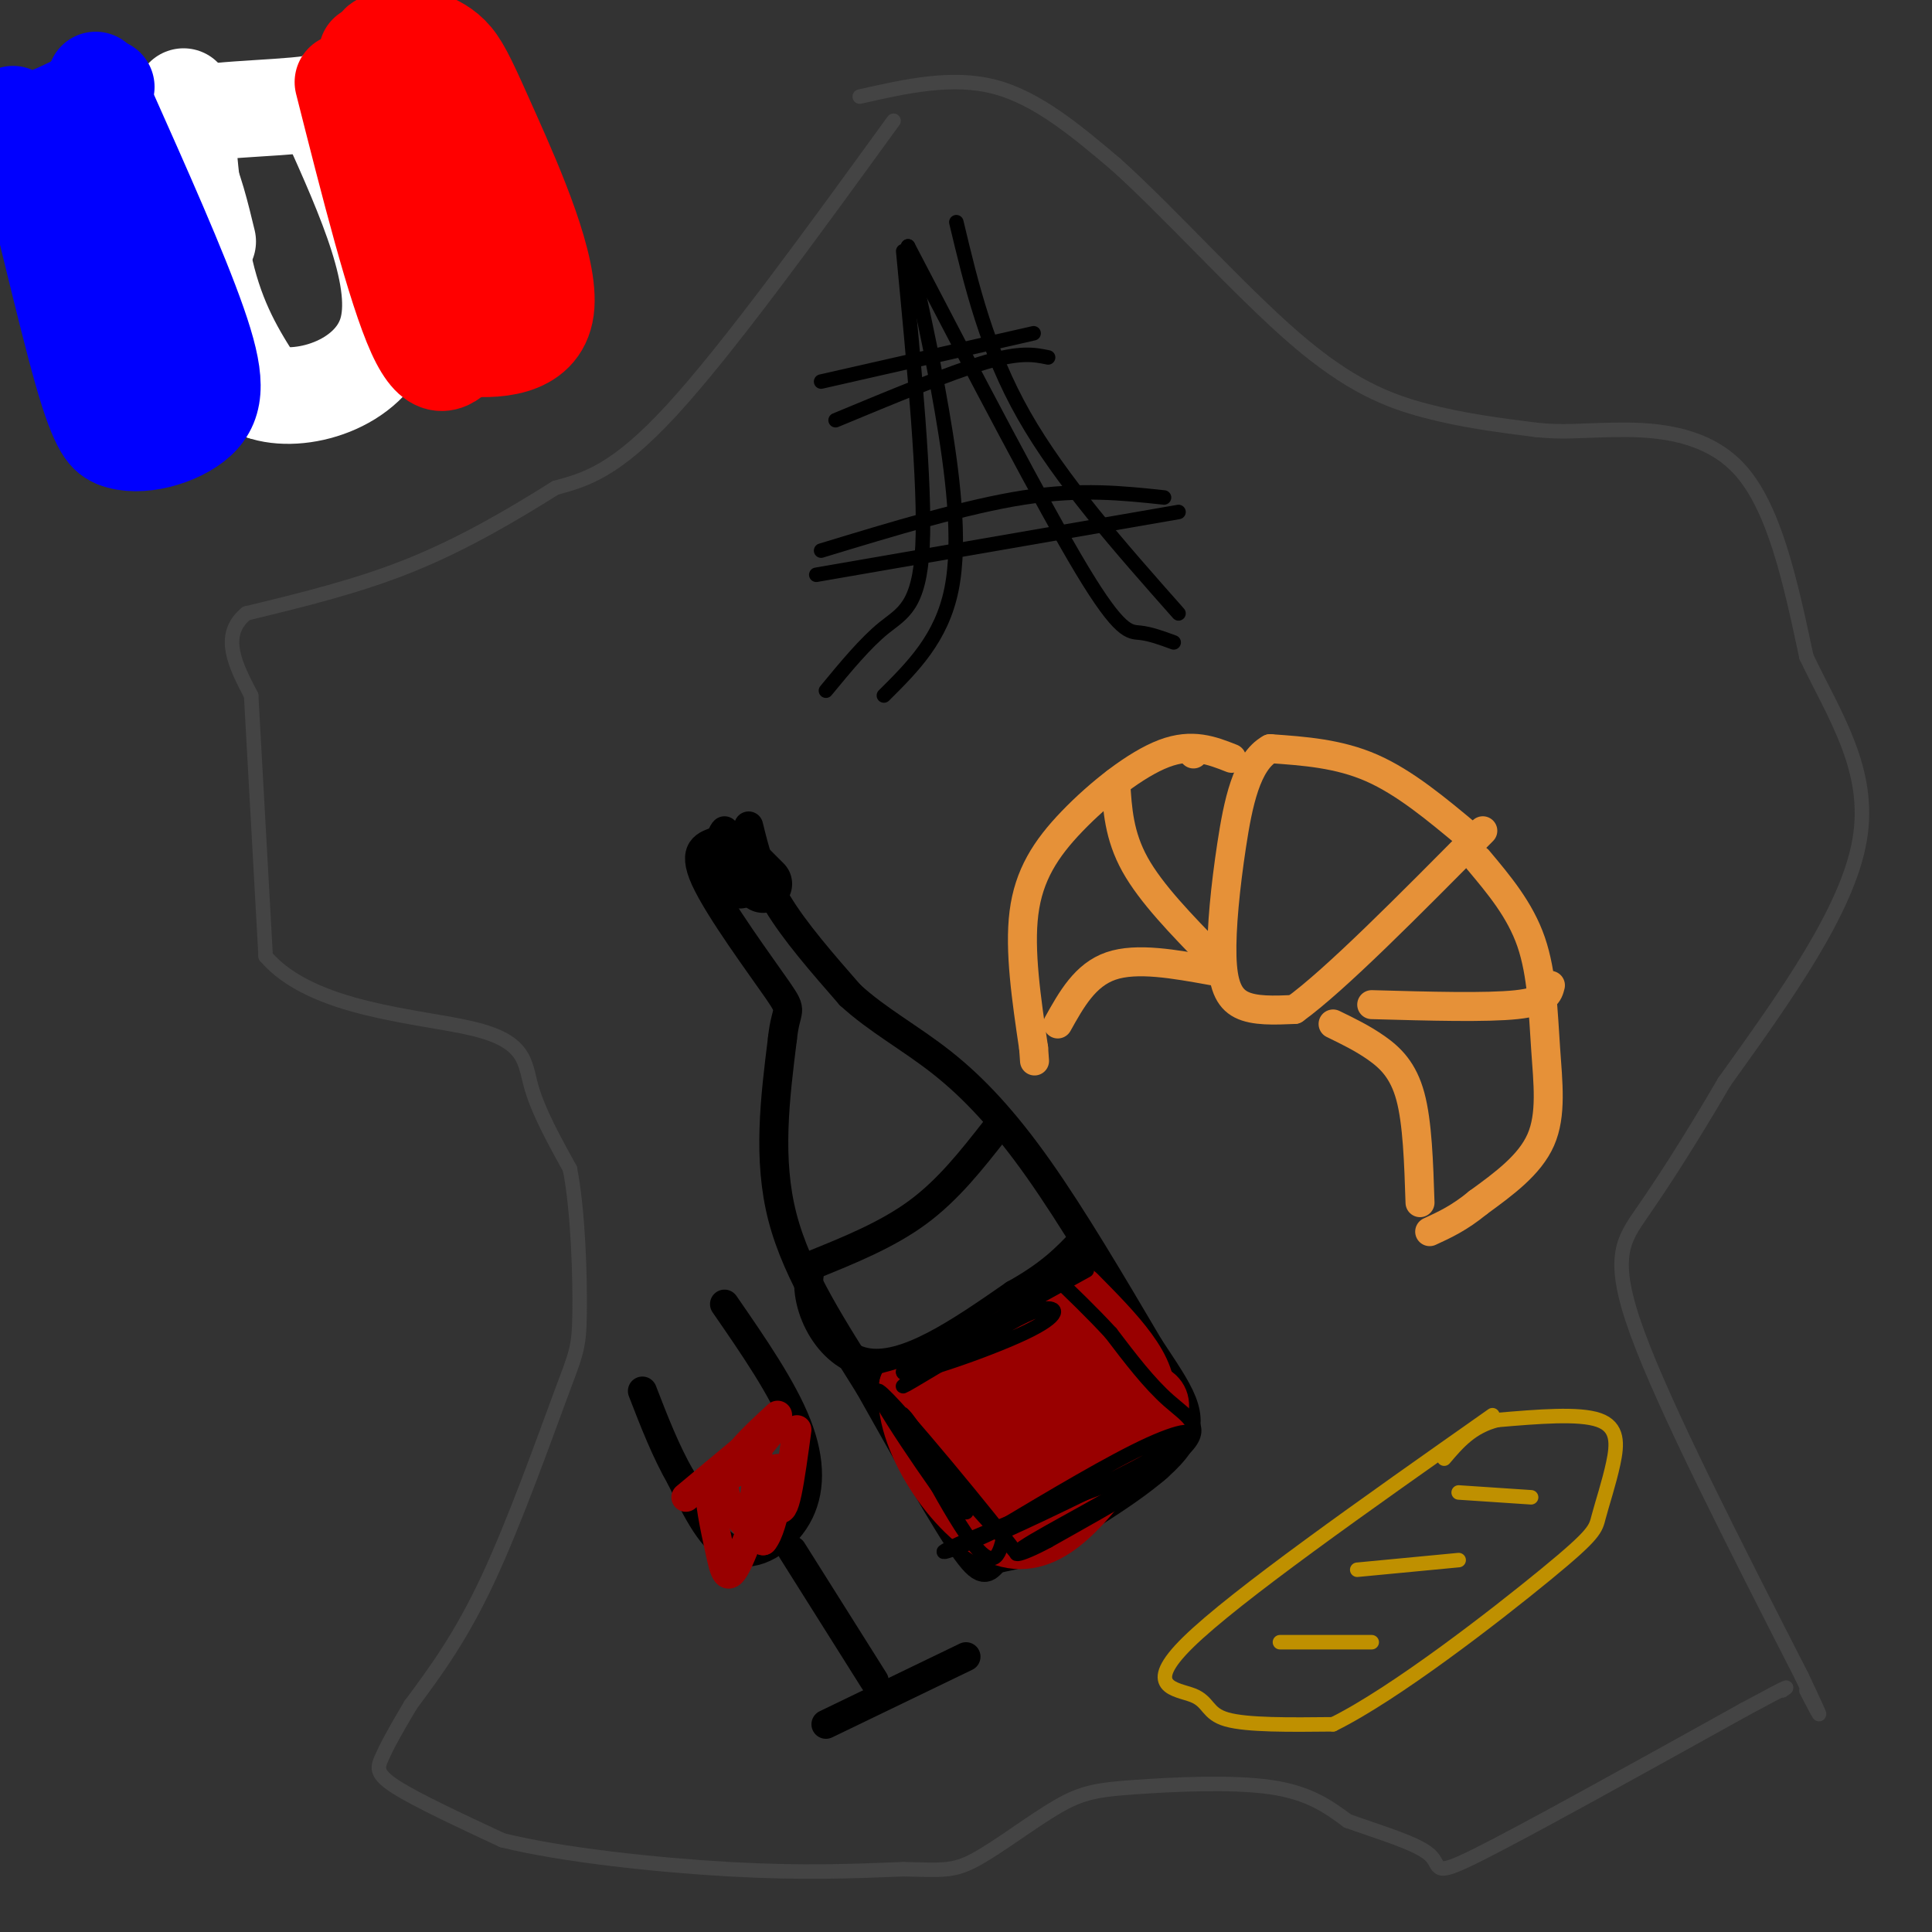 <svg viewBox='0 0 400 400' version='1.1' xmlns='http://www.w3.org/2000/svg' xmlns:xlink='http://www.w3.org/1999/xlink'><rect x="0" y="0" width="400" height="400" fill="#333333" stroke="none"/><g fill='none' stroke='rgb(68,68,68)' stroke-width='3' stroke-linecap='round' stroke-linejoin='round'><path d='M185,25c-17.167,23.667 -34.333,47.333 -46,60c-11.667,12.667 -17.833,14.333 -24,16'/><path d='M115,101c-8.889,5.600 -19.111,11.600 -30,16c-10.889,4.400 -22.444,7.200 -34,10'/><path d='M51,127c-5.500,4.500 -2.250,10.750 1,17'/><path d='M52,144c0.667,11.833 1.833,32.917 3,54'/><path d='M55,198c9.571,11.238 32.000,12.333 43,15c11.000,2.667 10.571,6.905 12,12c1.429,5.095 4.714,11.048 8,17'/><path d='M118,242c1.745,8.917 2.107,22.710 2,30c-0.107,7.290 -0.683,8.078 -4,17c-3.317,8.922 -9.376,25.978 -15,38c-5.624,12.022 -10.812,19.011 -16,26'/><path d='M85,353c-3.750,6.286 -5.125,9.000 -6,11c-0.875,2.000 -1.250,3.286 3,6c4.250,2.714 13.125,6.857 22,11'/><path d='M104,381c12.267,3.044 31.933,5.156 47,6c15.067,0.844 25.533,0.422 36,0'/><path d='M187,387c8.089,0.156 10.311,0.544 15,-2c4.689,-2.544 11.844,-8.022 17,-11c5.156,-2.978 8.311,-3.456 16,-4c7.689,-0.544 19.911,-1.156 28,0c8.089,1.156 12.044,4.078 16,7'/><path d='M279,377c6.381,2.310 14.333,4.583 17,7c2.667,2.417 0.048,4.976 10,0c9.952,-4.976 32.476,-17.488 55,-30'/><path d='M361,354c10.500,-5.667 9.250,-4.833 8,-4'/><path d='M178,20c9.583,-2.167 19.167,-4.333 28,-2c8.833,2.333 16.917,9.167 25,16'/><path d='M231,34c10.905,9.774 25.667,26.208 37,36c11.333,9.792 19.238,12.940 27,15c7.762,2.060 15.381,3.030 23,4'/><path d='M318,89c5.798,0.607 8.792,0.125 16,0c7.208,-0.125 18.631,0.107 26,8c7.369,7.893 10.685,23.446 14,39'/><path d='M374,136c5.867,12.289 13.533,23.511 11,38c-2.533,14.489 -15.267,32.244 -28,50'/><path d='M357,224c-7.714,13.202 -13.000,21.208 -17,27c-4.000,5.792 -6.714,9.369 -1,25c5.714,15.631 19.857,43.315 34,71'/><path d='M373,347c5.833,12.333 3.417,7.667 1,3'/></g>
<g fill='none' stroke='rgb(0,0,0)' stroke-width='3' stroke-linecap='round' stroke-linejoin='round'><path d='M198,46c3.167,13.250 6.333,26.500 14,40c7.667,13.500 19.833,27.250 32,41'/><path d='M187,52c2.311,24.156 4.622,48.311 4,61c-0.622,12.689 -4.178,13.911 -8,17c-3.822,3.089 -7.911,8.044 -12,13'/><path d='M214,69c0.000,0.000 -44.000,10.000 -44,10'/><path d='M217,74c-2.833,-0.583 -5.667,-1.167 -13,1c-7.333,2.167 -19.167,7.083 -31,12'/><path d='M241,103c-8.583,-0.917 -17.167,-1.833 -29,0c-11.833,1.833 -26.917,6.417 -42,11'/><path d='M244,106c0.000,0.000 -75.000,13.000 -75,13'/><path d='M188,51c14.022,26.889 28.044,53.778 36,67c7.956,13.222 9.844,12.778 12,13c2.156,0.222 4.578,1.111 7,2'/><path d='M188,51c2.422,10.733 4.844,21.467 7,34c2.156,12.533 4.044,26.867 2,37c-2.044,10.133 -8.022,16.067 -14,22'/></g>
<g fill='none' stroke='rgb(0,0,255)' stroke-width='20' stroke-linecap='round' stroke-linejoin='round'><path d='M24,23c0.000,0.000 14.000,64.000 14,64'/></g>
<g fill='none' stroke='rgb(255,255,255)' stroke-width='20' stroke-linecap='round' stroke-linejoin='round'><path d='M38,20c1.167,13.917 2.333,27.833 5,38c2.667,10.167 6.833,16.583 11,23'/><path d='M54,81c8.022,2.911 22.578,-1.311 26,-12c3.422,-10.689 -4.289,-27.844 -12,-45'/><path d='M68,24c-0.418,-7.715 4.537,-4.501 -1,-3c-5.537,1.501 -21.568,1.289 -28,3c-6.432,1.711 -3.266,5.346 -1,10c2.266,4.654 3.633,10.327 5,16'/></g>
<g fill='none' stroke='rgb(255,0,0)' stroke-width='20' stroke-linecap='round' stroke-linejoin='round'><path d='M71,17c5.417,21.417 10.833,42.833 15,52c4.167,9.167 7.083,6.083 10,3'/><path d='M96,72c5.955,0.592 15.844,0.571 17,-8c1.156,-8.571 -6.419,-25.692 -11,-36c-4.581,-10.308 -6.166,-13.802 -8,-16c-1.834,-2.198 -3.917,-3.099 -6,-4'/><path d='M88,8c-1.856,0.198 -3.498,2.692 -6,2c-2.502,-0.692 -5.866,-4.571 -2,6c3.866,10.571 14.962,35.592 18,42c3.038,6.408 -1.981,-5.796 -7,-18'/><path d='M91,40c-3.667,-7.833 -9.333,-18.417 -15,-29'/></g>
<g fill='none' stroke='rgb(0,0,255)' stroke-width='20' stroke-linecap='round' stroke-linejoin='round'><path d='M22,18c-6.869,3.708 -13.738,7.417 -17,7c-3.262,-0.417 -2.917,-4.958 0,5c2.917,9.958 8.405,34.417 12,47c3.595,12.583 5.298,13.292 7,14'/><path d='M24,91c4.702,1.917 12.958,-0.292 17,-4c4.042,-3.708 3.869,-8.917 0,-20c-3.869,-11.083 -11.435,-28.042 -19,-45'/><path d='M22,22c-3.333,-8.000 -2.167,-5.500 -1,-3'/></g>
<g fill='none' stroke='rgb(230,145,56)' stroke-width='6' stroke-linecap='round' stroke-linejoin='round'><path d='M304,173c-6.583,-5.500 -13.167,-11.000 -20,-14c-6.833,-3.000 -13.917,-3.500 -21,-4'/><path d='M263,155c-4.911,2.673 -6.687,11.356 -8,20c-1.313,8.644 -2.161,17.250 -2,23c0.161,5.750 1.332,8.643 4,10c2.668,1.357 6.834,1.179 11,1'/><path d='M268,209c8.333,-6.000 23.667,-21.500 39,-37'/><path d='M306,178c4.357,5.185 8.714,10.369 11,17c2.286,6.631 2.500,14.708 3,22c0.500,7.292 1.286,13.798 -1,19c-2.286,5.202 -7.643,9.101 -13,13'/><path d='M306,249c-3.833,3.167 -6.917,4.583 -10,6'/><path d='M276,212c3.067,1.489 6.133,2.978 9,5c2.867,2.022 5.533,4.578 7,10c1.467,5.422 1.733,13.711 2,22'/><path d='M251,201c-7.833,-1.417 -15.667,-2.833 -21,-1c-5.333,1.833 -8.167,6.917 -11,12'/><path d='M255,157c-4.077,-1.607 -8.155,-3.214 -14,-1c-5.845,2.214 -13.458,8.250 -19,14c-5.542,5.750 -9.012,11.214 -10,19c-0.988,7.786 0.506,17.893 2,28'/><path d='M214,217c0.333,4.667 0.167,2.333 0,0'/><path d='M247,156c0.000,0.000 0.100,0.100 0.1,0.1'/><path d='M251,198c-6.333,-6.500 -12.667,-13.000 -16,-19c-3.333,-6.000 -3.667,-11.500 -4,-17'/><path d='M284,208c11.917,0.333 23.833,0.667 30,0c6.167,-0.667 6.583,-2.333 7,-4'/></g>
<g fill='none' stroke='rgb(0,0,0)' stroke-width='6' stroke-linecap='round' stroke-linejoin='round'><path d='M155,171c1.250,5.083 2.500,10.167 6,16c3.500,5.833 9.250,12.417 15,19'/><path d='M176,206c5.702,5.238 12.458,8.833 19,14c6.542,5.167 12.869,11.905 20,22c7.131,10.095 15.065,23.548 23,37'/><path d='M238,279c6.111,9.311 9.889,14.089 6,20c-3.889,5.911 -15.444,12.956 -27,20'/><path d='M217,319c-6.548,3.714 -9.417,3.000 -11,4c-1.583,1.000 -1.881,3.714 -6,-2c-4.119,-5.714 -12.060,-19.857 -20,-34'/><path d='M180,287c-7.111,-11.422 -14.889,-22.978 -18,-35c-3.111,-12.022 -1.556,-24.511 0,-37'/><path d='M162,215c0.702,-6.714 2.458,-5.000 -1,-10c-3.458,-5.000 -12.131,-16.714 -15,-23c-2.869,-6.286 0.065,-7.143 3,-8'/><path d='M149,174c0.667,-1.667 0.833,-1.833 1,-2'/><path d='M206,234c-4.833,6.167 -9.667,12.333 -16,17c-6.333,4.667 -14.167,7.833 -22,11'/><path d='M168,262c-2.356,6.778 2.756,18.222 11,20c8.244,1.778 19.622,-6.111 31,-14'/><path d='M210,268c7.500,-4.167 10.750,-7.583 14,-11'/><path d='M150,270c6.018,8.714 12.036,17.429 15,25c2.964,7.571 2.875,14.000 0,19c-2.875,5.000 -8.536,8.571 -13,7c-4.464,-1.571 -7.732,-8.286 -11,-15'/><path d='M141,306c-3.167,-5.500 -5.583,-11.750 -8,-18'/><path d='M164,321c0.000,0.000 17.000,27.000 17,27'/><path d='M200,343c0.000,0.000 -29.000,14.000 -29,14'/></g>
<g fill='none' stroke='rgb(153,0,0)' stroke-width='6' stroke-linecap='round' stroke-linejoin='round'><path d='M165,296c-0.679,4.988 -1.357,9.976 -2,13c-0.643,3.024 -1.250,4.083 -2,3c-0.750,-1.083 -1.643,-4.310 -2,-5c-0.357,-0.690 -0.179,1.155 0,3'/><path d='M159,310c-0.774,2.107 -2.708,5.875 -3,4c-0.292,-1.875 1.060,-9.393 1,-12c-0.060,-2.607 -1.530,-0.304 -3,2'/><path d='M160,295c0.000,0.000 -18.000,15.000 -18,15'/><path d='M161,293c-5.250,4.833 -10.500,9.667 -11,14c-0.500,4.333 3.750,8.167 8,12'/><path d='M158,319c2.350,-2.668 4.226,-15.339 3,-15c-1.226,0.339 -5.556,13.689 -8,19c-2.444,5.311 -3.004,2.584 -4,-2c-0.996,-4.584 -2.427,-11.024 -2,-14c0.427,-2.976 2.714,-2.488 5,-2'/><path d='M152,305c2.167,-1.833 5.083,-5.417 8,-9'/></g>
<g fill='none' stroke='rgb(153,0,0)' stroke-width='12' stroke-linecap='round' stroke-linejoin='round'><path d='M223,268c7.833,7.917 15.667,15.833 14,22c-1.667,6.167 -12.833,10.583 -24,15'/><path d='M213,305c-5.036,2.488 -5.625,1.208 -9,-3c-3.375,-4.208 -9.536,-11.345 -9,-16c0.536,-4.655 7.768,-6.827 15,-9'/><path d='M210,277c5.711,-3.711 12.489,-8.489 9,-7c-3.489,1.489 -17.244,9.244 -31,17'/><path d='M188,287c-1.667,10.200 9.667,27.200 19,31c9.333,3.800 16.667,-5.600 24,-15'/><path d='M231,303c6.316,-5.077 10.105,-10.268 9,-13c-1.105,-2.732 -7.105,-3.005 -11,-4c-3.895,-0.995 -5.684,-2.713 -11,0c-5.316,2.713 -14.158,9.856 -23,17'/><path d='M225,282c0.000,0.000 -24.000,16.000 -24,16'/><path d='M225,282c0.000,0.000 -20.000,18.000 -20,18'/><path d='M232,289c0.000,0.000 -25.000,17.000 -25,17'/><path d='M222,278c-5.000,2.250 -10.000,4.500 -14,8c-4.000,3.500 -7.000,8.250 -10,13'/><path d='M209,295c0.000,0.000 1.000,15.000 1,15'/></g>
<g fill='none' stroke='rgb(0,0,0)' stroke-width='12' stroke-linecap='round' stroke-linejoin='round'><path d='M153,178c2.500,2.500 5.000,5.000 5,5c0.000,0.000 -2.500,-2.500 -5,-5'/><path d='M153,182c0.000,0.000 0.100,0.100 0.1,0.1'/><path d='M152,179c0.000,0.000 0.100,0.100 0.1,0.1'/></g>
<g fill='none' stroke='rgb(0,0,0)' stroke-width='3' stroke-linecap='round' stroke-linejoin='round'><path d='M225,263c0.000,0.000 -38.000,21.000 -38,21'/><path d='M187,284c-0.607,1.810 16.875,-4.167 25,-8c8.125,-3.833 6.893,-5.524 4,-5c-2.893,0.524 -7.446,3.262 -12,6'/><path d='M204,277c-6.356,3.644 -16.244,9.756 -17,10c-0.756,0.244 7.622,-5.378 16,-11'/><path d='M203,276c8.756,-6.200 22.644,-16.200 21,-16c-1.644,0.200 -18.822,10.600 -36,21'/><path d='M188,281c-8.444,3.356 -11.556,1.244 -7,7c4.556,5.756 16.778,19.378 29,33'/><path d='M210,321c-2.997,-4.187 -24.989,-31.153 -28,-33c-3.011,-1.847 12.959,21.426 16,25c3.041,3.574 -6.845,-12.550 -10,-18c-3.155,-5.450 0.423,-0.225 4,5'/><path d='M192,300c3.419,5.351 9.968,16.228 8,13c-1.968,-3.228 -12.453,-20.561 -13,-20c-0.547,0.561 8.844,19.018 14,26c5.156,6.982 6.078,2.491 7,-2'/><path d='M208,317c8.631,-3.881 26.708,-12.583 34,-17c7.292,-4.417 3.798,-4.548 -4,-1c-7.798,3.548 -19.899,10.774 -32,18'/><path d='M206,317c-8.964,4.310 -15.375,6.083 -6,2c9.375,-4.083 34.536,-14.024 40,-15c5.464,-0.976 -8.768,7.012 -23,15'/><path d='M217,319c-6.049,3.281 -9.673,3.982 -3,0c6.673,-3.982 23.643,-12.649 30,-18c6.357,-5.351 2.102,-7.386 -2,-11c-4.102,-3.614 -8.051,-8.807 -12,-14'/><path d='M230,276c-4.000,-4.333 -8.000,-8.167 -12,-12'/></g>
<g fill='none' stroke='rgb(191,144,0)' stroke-width='3' stroke-linecap='round' stroke-linejoin='round'><path d='M309,293c-26.661,18.762 -53.321,37.524 -63,47c-9.679,9.476 -2.375,9.667 1,11c3.375,1.333 2.821,3.810 7,5c4.179,1.190 13.089,1.095 22,1'/><path d='M276,357c12.745,-6.279 33.609,-22.475 44,-31c10.391,-8.525 10.311,-9.378 11,-12c0.689,-2.622 2.147,-7.014 3,-11c0.853,-3.986 1.101,-7.568 -3,-9c-4.101,-1.432 -12.550,-0.716 -21,0'/><path d='M310,294c-5.333,1.333 -8.167,4.667 -11,8'/><path d='M317,310c0.000,0.000 -15.000,-1.000 -15,-1'/><path d='M302,323c0.000,0.000 -21.000,2.000 -21,2'/><path d='M284,340c0.000,0.000 -19.000,0.000 -19,0'/></g>
</svg>